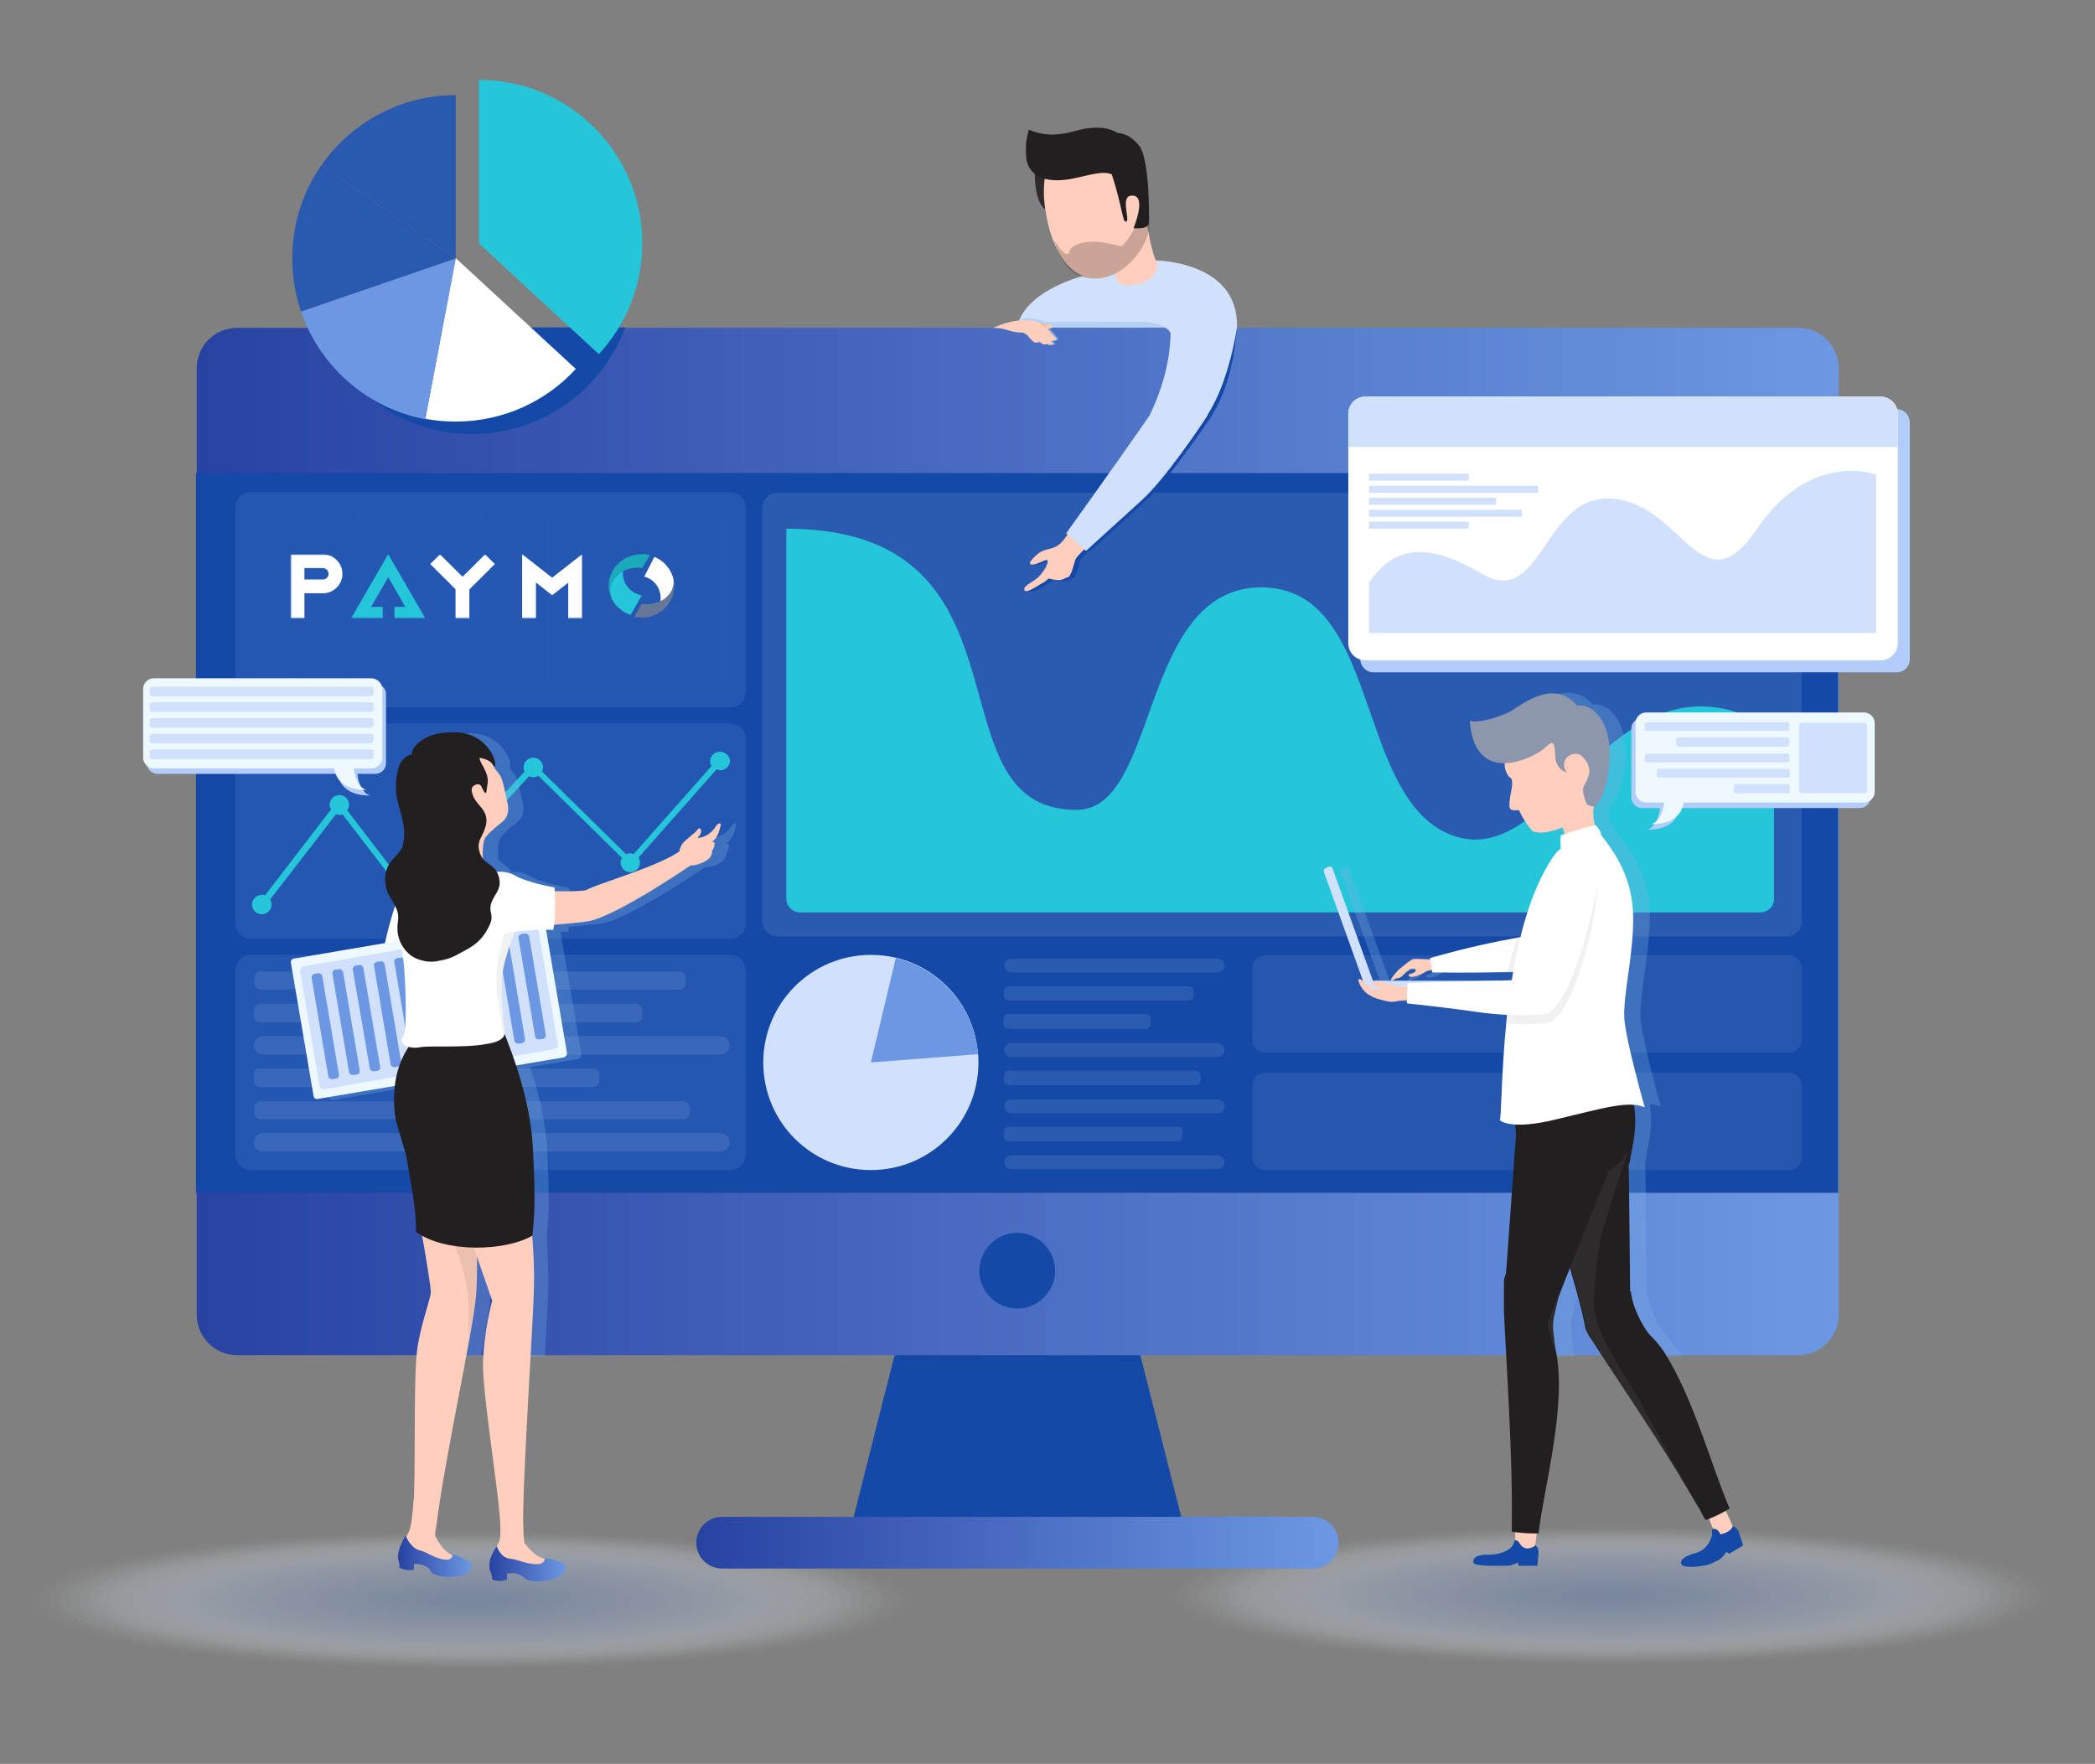 <svg xmlns="http://www.w3.org/2000/svg" width="620" height="522" fill="none" viewBox="0 0 620 522">
    <rect x="0" y="0" width="620" height="522" fill="#808080" stroke="none"/>
    <g opacity=".32">
        <path fill="#FBFCFE" d="M139.246 494.124c72.224 0 130.773-9.239 130.773-20.634 0-11.396-58.549-20.635-130.773-20.635-72.224 0-130.774 9.239-130.774 20.635 0 11.395 58.55 20.634 130.774 20.634z" opacity=".024"/>
        <path fill="#F8FAFE" d="M139.246 493.577c70.563 0 127.767-8.993 127.767-20.087s-57.204-20.088-127.767-20.088c-70.564 0-127.768 8.994-127.768 20.088 0 11.094 57.204 20.087 127.768 20.087z" opacity=".049"/>
        <path fill="#F4F7FD" d="M139.246 493.167c68.903 0 124.76-8.81 124.76-19.678 0-10.867-55.857-19.677-124.76-19.677-68.904 0-124.761 8.81-124.761 19.677 0 10.868 55.857 19.678 124.761 19.678z" opacity=".073"/>
        <path fill="#F1F5FC" d="M139.246 492.62c67.243 0 121.754-8.565 121.754-19.13 0-10.566-54.511-19.131-121.754-19.131-67.244 0-121.755 8.565-121.755 19.131 0 10.565 54.511 19.13 121.755 19.13z" opacity=".098"/>
        <path fill="#EDF2FC" d="M139.246 492.21c65.583 0 118.748-8.381 118.748-18.72 0-10.34-53.165-18.721-118.748-18.721S20.498 463.15 20.498 473.49c0 10.339 53.165 18.72 118.748 18.72z" opacity=".122"/>
        <path fill="#E9F0FB" d="M139.246 491.664c63.922 0 115.741-8.137 115.741-18.174 0-10.038-51.819-18.175-115.741-18.175-63.923 0-115.742 8.137-115.742 18.175 0 10.037 51.82 18.174 115.742 18.174z" opacity=".146"/>
        <path fill="#E6EDFA" d="M139.246 491.254c62.337 0 112.872-7.954 112.872-17.765s-50.535-17.764-112.872-17.764c-62.338 0-112.873 7.953-112.873 17.764s50.535 17.765 112.873 17.765z" opacity=".171"/>
        <path fill="#E2EBFA" d="M139.246 490.707c60.677 0 109.866-7.708 109.866-17.217 0-9.51-49.189-17.218-109.866-17.218-60.678 0-109.866 7.708-109.866 17.218 0 9.509 49.188 17.217 109.866 17.217z" opacity=".195"/>
        <path fill="#DFE8F9" d="M246.105 473.49c0 9.292-47.827 16.807-106.859 16.807-59.033 0-106.86-7.515-106.86-16.807 0-9.293 47.827-16.808 106.86-16.808 59.032 0 106.859 7.515 106.859 16.808z" opacity=".22"/>
        <path fill="#DBE6F8" d="M139.246 489.888c57.356 0 103.853-7.342 103.853-16.398 0-9.057-46.497-16.398-103.853-16.398-57.357 0-103.854 7.341-103.854 16.398 0 9.056 46.497 16.398 103.854 16.398z" opacity=".244"/>
        <path fill="#D8E3F7" d="M139.246 489.341c55.696 0 100.847-7.097 100.847-15.852 0-8.754-45.151-15.851-100.847-15.851-55.697 0-100.847 7.097-100.847 15.851 0 8.755 45.15 15.852 100.847 15.852z" opacity=".268"/>
        <path fill="#D4E1F7" d="M139.246 488.931c54.036 0 97.84-6.914 97.84-15.442s-43.804-15.441-97.84-15.441-97.841 6.913-97.841 15.441 43.805 15.442 97.841 15.442z" opacity=".293"/>
        <path fill="#D0DEF6" d="M139.246 488.384c52.375 0 94.834-6.668 94.834-14.894 0-8.227-42.459-14.895-94.834-14.895-52.376 0-94.835 6.668-94.835 14.895 0 8.226 42.459 14.894 94.835 14.894z" opacity=".317"/>
        <path fill="#CDDCF5" d="M139.246 487.974c50.715 0 91.828-6.485 91.828-14.485 0-7.999-41.113-14.484-91.828-14.484-50.716 0-91.829 6.485-91.829 14.484 0 8 41.113 14.485 91.829 14.485z" opacity=".342"/>
        <path fill="#C9D9F5" d="M139.246 487.428c49.055 0 88.822-6.241 88.822-13.938 0-7.698-39.767-13.939-88.822-13.939s-88.822 6.241-88.822 13.939c0 7.697 39.767 13.938 88.822 13.938z" opacity=".366"/>
        <path fill="#C6D7F4" d="M139.246 487.018c47.394 0 85.815-6.057 85.815-13.528 0-7.472-38.421-13.529-85.815-13.529-47.395 0-85.816 6.057-85.816 13.529 0 7.471 38.42 13.528 85.816 13.528z" opacity=".39"/>
        <path fill="#C2D4F3" d="M222.055 473.49c0 7.242-37.032 12.981-82.809 12.981-45.778 0-82.81-5.876-82.81-12.981 0-7.243 37.032-12.982 82.81-12.982 45.777 0 82.809 5.739 82.809 12.982z" opacity=".415"/>
        <path fill="#BED2F3" d="M139.246 486.061c44.074 0 79.803-5.628 79.803-12.572 0-6.943-35.729-12.571-79.803-12.571s-79.803 5.628-79.803 12.571c0 6.944 35.729 12.572 79.803 12.572z" opacity=".439"/>
        <path fill="#BBCFF2" d="M139.246 485.651c42.413 0 76.797-5.445 76.797-12.162 0-6.716-34.384-12.161-76.797-12.161-42.414 0-76.797 5.445-76.797 12.161 0 6.717 34.383 12.162 76.797 12.162z" opacity=".463"/>
        <path fill="#B7CDF1" d="M139.246 485.105c40.753 0 73.79-5.2 73.79-11.615s-33.037-11.615-73.79-11.615c-40.754 0-73.79 5.2-73.79 11.615s33.036 11.615 73.79 11.615z" opacity=".488"/>
        <path fill="#B4CAF1" d="M139.246 484.695c39.093 0 70.784-5.017 70.784-11.206 0-6.188-31.691-11.205-70.784-11.205s-70.785 5.017-70.785 11.205c0 6.189 31.692 11.206 70.785 11.206z" opacity=".512"/>
        <path fill="#B0C8F0" d="M139.246 484.148c37.433 0 67.778-4.772 67.778-10.659 0-5.886-30.345-10.658-67.778-10.658-37.433 0-67.778 4.772-67.778 10.658 0 5.887 30.345 10.659 67.778 10.659z" opacity=".537"/>
        <path fill="#ADC5EF" d="M139.246 483.738c35.847 0 64.908-4.588 64.908-10.248 0-5.661-29.061-10.249-64.908-10.249-35.848 0-64.909 4.588-64.909 10.249 0 5.66 29.061 10.248 64.909 10.248z" opacity=".561"/>
        <path fill="#A9C3EF" d="M201.148 473.489c0 5.33-27.74 9.703-61.902 9.703-34.163 0-61.903-4.373-61.903-9.703 0-5.329 27.74-9.702 61.903-9.702 34.162 0 61.902 4.236 61.902 9.702z" opacity=".585"/>
        <path fill="#A5C0EE" d="M198.142 473.49c0 5.056-26.374 9.292-58.896 9.292-32.523 0-58.896-4.1-58.896-9.292 0-5.056 26.373-9.292 58.896-9.292 32.522 0 58.896 4.099 58.896 9.292z" opacity=".61"/>
        <path fill="#A2BEED" d="M139.246 482.235c30.867 0 55.889-3.916 55.889-8.746s-25.022-8.745-55.889-8.745c-30.867 0-55.89 3.915-55.89 8.745 0 4.83 25.023 8.746 55.89 8.746z" opacity=".634"/>
        <path fill="#9EBBED" d="M192.129 473.49c0 4.646-23.641 8.335-52.883 8.335-29.243 0-52.884-3.689-52.884-8.335 0-4.646 23.641-8.336 52.884-8.336 29.242 0 52.883 3.69 52.883 8.336z" opacity=".658"/>
        <path fill="#9BB9EC" d="M139.246 481.279c27.546 0 49.877-3.488 49.877-7.789 0-4.302-22.331-7.79-49.877-7.79-27.547 0-49.877 3.488-49.877 7.79 0 4.301 22.33 7.789 49.877 7.789z" opacity=".683"/>
        <path fill="#97B6EB" d="M186.116 473.489c0 4.1-21.044 7.379-46.87 7.379-25.827 0-46.871-3.279-46.871-7.379 0-4.099 21.044-7.379 46.871-7.379 25.826 0 46.87 3.28 46.87 7.379z" opacity=".707"/>
        <path fill="#93B4EB" d="M183.11 473.49c0 3.826-19.677 6.969-43.864 6.969-24.187 0-43.865-3.143-43.865-6.969 0-3.827 19.678-6.969 43.865-6.969s43.864 3.142 43.864 6.969z" opacity=".732"/>
        <path fill="#90B1EA" d="M139.246 479.912c22.565 0 40.858-2.875 40.858-6.423 0-3.547-18.293-6.422-40.858-6.422-22.566 0-40.859 2.875-40.859 6.422 0 3.548 18.293 6.423 40.859 6.423z" opacity=".756"/>
        <path fill="#8CAFE9" d="M177.098 473.49c0 3.279-16.945 6.012-37.852 6.012-20.908 0-37.852-2.733-37.852-6.012 0-3.28 16.944-6.013 37.852-6.013 20.907 0 37.852 2.733 37.852 6.013z" opacity=".78"/>
        <path fill="#89ACE8" d="M139.246 478.956c19.244 0 34.845-2.448 34.845-5.466 0-3.019-15.601-5.466-34.845-5.466-19.245 0-34.846 2.447-34.846 5.466 0 3.018 15.601 5.466 34.846 5.466z" opacity=".805"/>
        <path fill="#85AAE8" d="M171.085 473.489c0 2.733-14.211 5.056-31.839 5.056s-31.84-2.186-31.84-5.056c0-2.869 14.212-5.056 31.84-5.056s31.839 2.187 31.839 5.056z" opacity=".829"/>
        <path fill="#82A7E7" d="M168.079 473.49c0 2.459-12.982 4.509-28.833 4.509-15.988 0-28.833-2.05-28.833-4.509 0-2.46 12.982-4.51 28.833-4.51 15.988-.137 28.833 1.913 28.833 4.51z" opacity=".854"/>
        <path fill="#7EA5E6" d="M139.246 477.589c14.263 0 25.826-1.835 25.826-4.099 0-2.264-11.563-4.1-25.826-4.1-14.264 0-25.827 1.836-25.827 4.1 0 2.264 11.563 4.099 25.827 4.099z" opacity=".878"/>
        <path fill="#7AA2E6" d="M162.066 473.49c0 2.049-10.249 3.552-22.82 3.552-12.572 0-22.821-1.639-22.821-3.552 0-2.05 10.249-3.553 22.821-3.553 12.571-.137 22.82 1.503 22.82 3.553z" opacity=".902"/>
        <path fill="#77A0E5" d="M159.06 473.49c0 1.776-8.882 3.143-19.814 3.143s-19.815-1.367-19.815-3.143c0-1.777 8.883-3.143 19.815-3.143 10.932 0 19.814 1.366 19.814 3.143z" opacity=".927"/>
        <path fill="#739DE4" d="M156.054 473.489c0 1.504-7.516 2.597-16.945 2.597-9.292 0-16.944-1.23-16.944-2.597 0-1.503 7.515-2.596 16.944-2.596 9.429-.136 16.945 1.093 16.945 2.596z" opacity=".951"/>
        <path fill="#709BE4" d="M153.184 473.49c0 1.229-6.149 2.186-13.938 2.186-7.653 0-13.939-.957-13.939-2.186 0-1.23 6.15-2.187 13.939-2.187 7.652 0 13.938.957 13.938 2.187z" opacity=".976"/>
        <path fill="#6C98E3" d="M139.246 475.266c6.037 0 10.932-.795 10.932-1.776 0-.982-4.895-1.777-10.932-1.777-6.038 0-10.932.795-10.932 1.777 0 .981 4.894 1.776 10.932 1.776z" opacity=".32"/>
    </g>
    <g opacity=".32">
        <path fill="#FBFCFE" d="M476.223 492.757c72.224 0 130.773-9.238 130.773-20.634s-58.549-20.634-130.773-20.634c-72.224 0-130.774 9.238-130.774 20.634s58.55 20.634 130.774 20.634z" opacity=".024"/>
        <path fill="#F8FAFE" d="M476.223 492.211c70.564 0 127.767-8.994 127.767-20.088 0-11.094-57.203-20.087-127.767-20.087s-127.767 8.993-127.767 20.087 57.203 20.088 127.767 20.088z" opacity=".049"/>
        <path fill="#F4F7FD" d="M476.223 491.8c68.903 0 124.761-8.809 124.761-19.677s-55.858-19.677-124.761-19.677c-68.904 0-124.761 8.809-124.761 19.677S407.319 491.8 476.223 491.8z" opacity=".073"/>
        <path fill="#F1F5FC" d="M476.223 491.254c67.243 0 121.754-8.565 121.754-19.131s-54.511-19.131-121.754-19.131-121.755 8.565-121.755 19.131 54.512 19.131 121.755 19.131z" opacity=".098"/>
        <path fill="#EDF2FC" d="M476.223 490.844c65.583 0 118.748-8.382 118.748-18.721s-53.165-18.721-118.748-18.721-118.748 8.382-118.748 18.721 53.165 18.721 118.748 18.721z" opacity=".122"/>
        <path fill="#E9F0FB" d="M476.223 490.297c63.922 0 115.741-8.137 115.741-18.174 0-10.037-51.819-18.174-115.741-18.174-63.923 0-115.742 8.137-115.742 18.174 0 10.037 51.819 18.174 115.742 18.174z" opacity=".146"/>
        <path fill="#E6EDFA" d="M476.223 489.887c62.338 0 112.872-7.953 112.872-17.764s-50.534-17.764-112.872-17.764-112.872 7.953-112.872 17.764 50.534 17.764 112.872 17.764z" opacity=".171"/>
        <path fill="#E2EBFA" d="M476.223 489.341c60.677 0 109.866-7.709 109.866-17.218s-49.189-17.218-109.866-17.218c-60.678 0-109.866 7.709-109.866 17.218s49.188 17.218 109.866 17.218z" opacity=".195"/>
        <path fill="#DFE8F9" d="M583.082 472.123c0 9.292-47.827 16.808-106.859 16.808-59.033 0-106.86-7.516-106.86-16.808s47.827-16.808 106.86-16.808c59.032 0 106.859 7.516 106.859 16.808z" opacity=".22"/>
        <path fill="#DBE6F8" d="M476.223 488.521c57.357 0 103.853-7.342 103.853-16.398 0-9.056-46.496-16.398-103.853-16.398-57.357 0-103.854 7.342-103.854 16.398 0 9.056 46.497 16.398 103.854 16.398z" opacity=".244"/>
        <path fill="#D8E3F7" d="M476.223 487.974c55.696 0 100.847-7.097 100.847-15.851 0-8.754-45.151-15.851-100.847-15.851-55.696 0-100.847 7.097-100.847 15.851 0 8.754 45.151 15.851 100.847 15.851z" opacity=".268"/>
        <path fill="#D4E1F7" d="M476.223 487.564c54.036 0 97.841-6.913 97.841-15.441s-43.805-15.441-97.841-15.441c-54.036 0-97.841 6.913-97.841 15.441s43.805 15.441 97.841 15.441z" opacity=".293"/>
        <path fill="#D0DEF6" d="M476.223 487.018c52.376 0 94.834-6.669 94.834-14.895 0-8.226-42.458-14.895-94.834-14.895-52.376 0-94.835 6.669-94.835 14.895 0 8.226 42.459 14.895 94.835 14.895z" opacity=".317"/>
        <path fill="#CDDCF5" d="M476.223 486.608c50.715 0 91.828-6.485 91.828-14.485 0-8-41.113-14.485-91.828-14.485-50.716 0-91.828 6.485-91.828 14.485 0 8 41.112 14.485 91.828 14.485z" opacity=".342"/>
        <path fill="#C9D9F5" d="M476.223 486.061c49.055 0 88.822-6.24 88.822-13.938s-39.767-13.938-88.822-13.938-88.822 6.24-88.822 13.938 39.767 13.938 88.822 13.938z" opacity=".366"/>
        <path fill="#C6D7F4" d="M476.223 485.651c47.394 0 85.815-6.057 85.815-13.528s-38.421-13.528-85.815-13.528c-47.395 0-85.816 6.057-85.816 13.528s38.421 13.528 85.816 13.528z" opacity=".39"/>
        <path fill="#C2D4F3" d="M559.032 472.123c0 7.242-37.032 12.982-82.809 12.982-45.778 0-82.81-5.876-82.81-12.982 0-7.242 37.032-12.982 82.81-12.982 45.777 0 82.809 5.74 82.809 12.982z" opacity=".415"/>
        <path fill="#BED2F3" d="M476.223 484.695c44.074 0 79.803-5.629 79.803-12.572s-35.729-12.572-79.803-12.572-79.803 5.629-79.803 12.572 35.729 12.572 79.803 12.572z" opacity=".439"/>
        <path fill="#BBCFF2" d="M476.223 484.285c42.414 0 76.797-5.445 76.797-12.162 0-6.717-34.383-12.162-76.797-12.162-42.414 0-76.797 5.445-76.797 12.162 0 6.717 34.383 12.162 76.797 12.162z" opacity=".463"/>
        <path fill="#B7CDF1" d="M476.223 483.738c40.753 0 73.79-5.2 73.79-11.615s-33.037-11.615-73.79-11.615c-40.754 0-73.791 5.2-73.791 11.615s33.037 11.615 73.791 11.615z" opacity=".488"/>
        <path fill="#B4CAF1" d="M476.223 483.328c39.093 0 70.784-5.017 70.784-11.205s-31.691-11.205-70.784-11.205-70.785 5.017-70.785 11.205 31.692 11.205 70.785 11.205z" opacity=".512"/>
        <path fill="#B0C8F0" d="M476.223 482.782c37.433 0 67.778-4.772 67.778-10.659 0-5.887-30.345-10.659-67.778-10.659-37.433 0-67.778 4.772-67.778 10.659 0 5.887 30.345 10.659 67.778 10.659z" opacity=".537"/>
        <path fill="#ADC5EF" d="M476.223 482.372c35.848 0 64.908-4.589 64.908-10.249s-29.06-10.249-64.908-10.249-64.909 4.589-64.909 10.249 29.061 10.249 64.909 10.249z" opacity=".561"/>
        <path fill="#A9C3EF" d="M538.125 472.123c0 5.329-27.74 9.702-61.902 9.702-34.162 0-61.902-4.373-61.902-9.702s27.74-9.702 61.902-9.702c34.162-.137 61.902 4.236 61.902 9.702z" opacity=".585"/>
        <path fill="#A5C0EE" d="M535.119 472.123c0 5.056-26.374 9.292-58.896 9.292-32.523 0-58.896-4.099-58.896-9.292 0-5.056 26.373-9.292 58.896-9.292 32.522 0 58.896 4.1 58.896 9.292z" opacity=".61"/>
        <path fill="#A2BEED" d="M476.223 480.868c30.867 0 55.889-3.915 55.889-8.745 0-4.83-25.022-8.746-55.889-8.746-30.867 0-55.89 3.916-55.89 8.746s25.023 8.745 55.89 8.745z" opacity=".634"/>
        <path fill="#9EBBED" d="M529.106 472.123c0 4.646-23.64 8.336-52.883 8.336-29.243 0-52.883-3.69-52.883-8.336 0-4.646 23.64-8.335 52.883-8.335 29.243 0 52.883 3.689 52.883 8.335z" opacity=".658"/>
        <path fill="#9BB9EC" d="M476.223 479.912c27.546 0 49.877-3.487 49.877-7.789s-22.331-7.789-49.877-7.789c-27.547 0-49.877 3.487-49.877 7.789s22.33 7.789 49.877 7.789z" opacity=".683"/>
        <path fill="#97B6EB" d="M523.093 472.123c0 4.099-21.044 7.379-46.87 7.379-25.827 0-46.871-3.28-46.871-7.379 0-4.1 21.044-7.379 46.871-7.379 25.826 0 46.87 3.279 46.87 7.379z" opacity=".707"/>
        <path fill="#93B4EB" d="M520.087 472.123c0 3.826-19.677 6.969-43.864 6.969-24.187 0-43.865-3.143-43.865-6.969 0-3.826 19.678-6.969 43.865-6.969s43.864 3.143 43.864 6.969z" opacity=".732"/>
        <path fill="#90B1EA" d="M476.223 478.546c22.565 0 40.858-2.876 40.858-6.423s-18.293-6.423-40.858-6.423c-22.565 0-40.858 2.876-40.858 6.423s18.293 6.423 40.858 6.423z" opacity=".756"/>
        <path fill="#8CAFE9" d="M514.075 472.123c0 3.28-16.945 6.013-37.852 6.013-20.908 0-37.852-2.733-37.852-6.013 0-3.279 16.944-6.012 37.852-6.012 20.907 0 37.852 2.733 37.852 6.012z" opacity=".78"/>
        <path fill="#89ACE8" d="M476.223 477.589c19.244 0 34.845-2.447 34.845-5.466s-15.601-5.466-34.845-5.466c-19.245 0-34.846 2.447-34.846 5.466s15.601 5.466 34.846 5.466z" opacity=".805"/>
        <path fill="#85AAE8" d="M508.062 472.123c0 2.733-14.211 5.056-31.839 5.056s-31.839-2.186-31.839-5.056c0-2.869 14.211-5.056 31.839-5.056s31.839 2.187 31.839 5.056z" opacity=".829"/>
        <path fill="#82A7E7" d="M505.056 472.123c0 2.46-12.982 4.51-28.833 4.51-15.988 0-28.833-2.05-28.833-4.51s12.981-4.509 28.833-4.509c15.988-.137 28.833 1.913 28.833 4.509z" opacity=".854"/>
        <path fill="#7EA5E6" d="M476.223 476.223c14.263 0 25.826-1.836 25.826-4.1 0-2.264-11.563-4.099-25.826-4.099-14.264 0-25.827 1.835-25.827 4.099 0 2.264 11.563 4.1 25.827 4.1z" opacity=".878"/>
        <path fill="#7AA2E6" d="M499.043 472.123c0 2.05-10.248 3.553-22.82 3.553-12.572 0-22.821-1.64-22.821-3.553 0-2.05 10.249-3.553 22.821-3.553 12.572-.137 22.82 1.503 22.82 3.553z" opacity=".902"/>
        <path fill="#77A0E5" d="M496.037 472.123c0 1.776-8.882 3.143-19.814 3.143s-19.814-1.367-19.814-3.143c0-1.777 8.882-3.143 19.814-3.143s19.814 1.366 19.814 3.143z" opacity=".927"/>
        <path fill="#739DE4" d="M493.167 472.123c0 1.503-7.515 2.596-16.944 2.596-9.292 0-16.945-1.229-16.945-2.596 0-1.503 7.516-2.596 16.945-2.596 9.292-.137 16.944 1.093 16.944 2.596z" opacity=".951"/>
        <path fill="#709BE4" d="M490.161 472.123c0 1.23-6.149 2.187-13.938 2.187-7.652 0-13.938-.957-13.938-2.187s6.149-2.186 13.938-2.186c7.652 0 13.938.956 13.938 2.186z" opacity=".976"/>
        <path fill="#6C98E3" d="M476.223 473.899c6.037 0 10.932-.795 10.932-1.776s-4.895-1.776-10.932-1.776c-6.038 0-10.932.795-10.932 1.776s4.894 1.776 10.932 1.776z" opacity=".32"/>
    </g>
    <path fill="#1449A8" d="M350.505 452.582h-98.797l10.659-42.224 2.459-9.566 4.783-18.584h62.995l4.783 18.584 2.46 9.566 10.658 42.224z"/>
    <path fill="url(#a)" d="M388.494 464.198H213.719a7.64 7.64 0 0 1-7.652-7.653 7.64 7.64 0 0 1 7.652-7.652h174.775a7.64 7.64 0 0 1 7.652 7.652 7.64 7.64 0 0 1-7.652 7.653z"/>
    <path fill="url(#b)" d="M544.137 109.046V389.04c0 6.696-5.466 12.026-12.025 12.026H70.238c-6.696 0-12.025-5.466-12.025-12.026V109.046c0-6.696 5.329-12.025 12.025-12.025h461.874c6.559-.137 12.025 5.329 12.025 12.025z"/>
    <path fill="#1449A8" d="M544 140H58v213h486V140zM301.038 387.264c-6.149 0-11.205-5.056-11.205-11.205s5.056-11.205 11.205-11.205c6.15 0 11.206 5.056 11.206 11.205s-5.056 11.205-11.206 11.205z"/>
    <path fill="#fff" d="M528.696 277.125H230.117c-2.459 0-4.509-2.05-4.509-4.51V150.314c0-2.459 2.05-4.509 4.509-4.509h298.579c2.46 0 4.509 2.05 4.509 4.509v122.438c0 2.46-2.049 4.373-4.509 4.373z" opacity=".1"/>
    <path fill="#26C6DA" d="M525.006 216.179v49.877c0 2.187-1.776 3.963-4.099 3.963H236.813c-2.186 0-4.099-1.776-4.099-3.963V156.464c26.236 0 39.355 9.838 47.007 22.683.547.82.957 1.64 1.366 2.46 12.982 24.46 9.019 58.076 37.579 58.076 1.093 0 2.05-.137 3.006-.41.547-.137 1.23-.273 1.777-.547 19.131-8.062 16.124-65.318 50.287-64.908 7.242.137 12.708 2.87 17.081 7.379.41.41.82.957 1.23 1.367 15.304 17.901 15.441 57.802 38.945 65.045 8.472 2.596 15.851-.957 23.23-6.833.41-.41.957-.82 1.367-1.23 15.578-12.981 31.156-35.118 55.206-29.653.683.137 1.366.274 2.05.547 3.826 1.23 7.789 3.143 12.161 5.739z"/>
    <g fill="#fff" opacity=".4">
        <path d="M529.379 311.56h-154.96c-2.05 0-3.826-1.639-3.826-3.826v-21.181c0-2.049 1.64-3.826 3.826-3.826h154.96c2.05 0 3.826 1.64 3.826 3.826v21.181c0 2.05-1.639 3.826-3.826 3.826zM529.379 346.269h-154.96c-2.05 0-3.826-1.639-3.826-3.826v-21.181c0-2.049 1.64-3.826 3.826-3.826h154.96c2.05 0 3.826 1.64 3.826 3.826v21.181c0 2.187-1.639 3.826-3.826 3.826z" opacity=".2"/>
    </g>
    <path fill="#ADD5FC" d="M216.179 209.347H74.201c-2.46 0-4.51-2.05-4.51-4.51v-54.659c0-2.46 2.05-4.51 4.51-4.51h141.978c2.46 0 4.51 2.05 4.51 4.51v54.659c0 2.597-2.05 4.51-4.51 4.51z" opacity=".1"/>
    <g fill="#fff" opacity=".1">
        <path d="M199.781 204.017h-8.199c-.683 0-1.093-.546-1.093-1.093v-39.901c0-.684.547-1.094 1.093-1.094h8.199c.683 0 1.093.547 1.093 1.094v39.901c0 .547-.546 1.093-1.093 1.093zM213.993 204.017h-7.926c-.683 0-1.23-.546-1.23-1.229v-49.604c0-.683.547-1.23 1.23-1.23h7.926c.683 0 1.229.547 1.229 1.23v49.604c0 .683-.546 1.229-1.229 1.229zM84.86 204.017h-7.927c-.683 0-1.23-.546-1.23-1.229v-49.604c0-.683.547-1.23 1.23-1.23h7.926c.683 0 1.23.547 1.23 1.23v49.604c0 .683-.547 1.229-1.23 1.229zM99.344 204.017h-8.2c-.546 0-1.092-.546-1.092-1.093v-37.578c0-.547.546-1.094 1.093-1.094h8.199c.547 0 1.093.547 1.093 1.094v37.578c0 .547-.41 1.093-1.093 1.093zM113.555 204.017h-7.925c-.683 0-1.23-.546-1.23-1.229v-49.604c0-.683.547-1.23 1.23-1.23h7.925c.684 0 1.23.547 1.23 1.23v49.604c0 .683-.546 1.229-1.23 1.229zM128.177 204.018h-8.609a.934.934 0 0 1-.957-.957v-26.92c0-.546.41-.956.957-.956h8.609c.546 0 .956.41.956.956v26.92c0 .547-.41.957-.956.957zM142.252 204.017h-7.926c-.683 0-1.23-.546-1.23-1.229v-49.604c0-.683.547-1.23 1.23-1.23h7.926c.683 0 1.23.547 1.23 1.23v49.604c0 .683-.547 1.229-1.23 1.229zM156.737 204.017h-8.199c-.683 0-1.093-.546-1.093-1.093v-39.901c0-.684.546-1.094 1.093-1.094h8.199c.683 0 1.093.547 1.093 1.094v39.901c0 .547-.547 1.093-1.093 1.093zM170.948 204.017h-7.925c-.684 0-1.23-.546-1.23-1.229v-49.604c0-.683.546-1.23 1.23-1.23h7.925c.683 0 1.23.547 1.23 1.23v49.604c0 .683-.547 1.229-1.23 1.229zM185.433 204.017h-8.199c-.547 0-1.093-.546-1.093-1.093v-37.578c0-.547.546-1.094 1.093-1.094h8.199c.547 0 1.093.547 1.093 1.094v37.578c0 .547-.546 1.093-1.093 1.093z" opacity=".1"/>
    </g>
    <path fill="#ADD5FC" d="M216.179 277.808H74.201c-2.46 0-4.51-2.05-4.51-4.509v-54.66c0-2.46 2.05-4.51 4.51-4.51h141.978c2.46 0 4.51 2.05 4.51 4.51v54.66c0 2.596-2.05 4.509-4.51 4.509zM216.179 346.269H74.201c-2.46 0-4.51-2.05-4.51-4.509V287.1c0-2.46 2.05-4.509 4.51-4.509h141.978c2.46 0 4.51 2.049 4.51 4.509v54.66c0 2.459-2.05 4.509-4.51 4.509z" opacity=".1"/>
    <path fill="#26C6DA" d="M213.036 222.465c-1.503 0-2.869 1.23-2.869 2.869 0 .547.136.957.41 1.367l-23.094 26.1a2.567 2.567 0 0 0-1.093-.273c-.41 0-.82.136-1.093.273l-24.871-24.46c.137-.41.274-.683.274-1.23 0-1.503-1.23-2.87-2.87-2.87-1.503 0-2.87 1.23-2.87 2.87 0 .41.137.82.274 1.23l-31.976 34.435c-.41-.273-.957-.546-1.64-.546-.547 0-.957.136-1.367.41l-17.491-22.821c.274-.41.547-1.093.547-1.639 0-1.504-1.23-2.87-2.87-2.87-1.503 0-2.87 1.23-2.87 2.87 0 .546.137.956.41 1.366l-19.54 25.417c-.273-.137-.683-.137-.957-.137-1.503 0-2.87 1.23-2.87 2.87 0 1.503 1.23 2.869 2.87 2.869 1.503 0 2.87-1.229 2.87-2.869 0-.547-.137-1.093-.41-1.503l19.54-25.281c.41.137.684.274 1.094.274.273 0 .547 0 .82-.137l17.764 23.094c-.136.41-.273.683-.273 1.093 0 1.503 1.23 2.87 2.87 2.87 1.503 0 2.869-1.23 2.869-2.87 0-.273 0-.547-.136-.82l32.112-34.709c.41.274.82.274 1.367.274a2.31 2.31 0 0 0 1.366-.41l24.734 24.323c-.274.41-.41.82-.41 1.367 0 1.503 1.23 2.869 2.869 2.869 1.503 0 2.87-1.23 2.87-2.869 0-.547-.137-.957-.41-1.503l23.094-26.1c.41.136.683.273 1.093.273 1.503 0 2.87-1.23 2.87-2.87-.137-1.23-1.367-2.596-3.007-2.596z"/>
    <path fill="#fff" d="M201.011 292.839H77.207c-1.093 0-1.913-.82-1.913-1.913v-1.503c0-1.093.82-1.913 1.913-1.913H201.01c1.093 0 1.913.82 1.913 1.913v1.503c0 1.093-.82 1.913-1.913 1.913zM188.166 302.541H77.07c-.956 0-1.913-.819-1.913-1.913v-1.639c0-.957.82-1.914 1.913-1.914h111.096c.957 0 1.913.82 1.913 1.914v1.639c0 .957-.82 1.913-1.913 1.913zM213.173 312.107H77.89a2.741 2.741 0 0 1-2.733-2.733 2.741 2.741 0 0 1 2.733-2.733h135.283a2.741 2.741 0 0 1 2.733 2.733 2.741 2.741 0 0 1-2.733 2.733zM175.594 321.672h-98.66c-.957 0-1.777-.82-1.777-1.776v-1.913c0-.957.82-1.777 1.777-1.777h98.66c.957 0 1.777.82 1.777 1.777v1.913c0 .956-.683 1.776-1.777 1.776zM202.241 331.238H77.207c-1.093 0-1.913-.82-1.913-1.913v-1.503c0-1.094.82-1.914 1.913-1.914H202.24c1.093 0 1.913.82 1.913 1.914v1.503c.137 1.093-.82 1.913-1.913 1.913zM213.173 340.803H77.89a2.741 2.741 0 0 1-2.733-2.733 2.741 2.741 0 0 1 2.733-2.733h135.283a2.741 2.741 0 0 1 2.733 2.733 2.741 2.741 0 0 1-2.733 2.733z" opacity=".1"/>
    <path fill="#D1E1FC" d="M289.56 314.43c0 17.628-14.212 31.839-31.839 31.839-17.628 0-31.84-14.211-31.84-31.839 0-17.491 14.212-31.839 31.84-31.839 2.459 0 4.919.273 7.379.82 13.255 3.143 23.23 14.485 24.323 28.423.137.956.137 1.776.137 2.596z"/>
    <path fill="#6C98E3" d="M289.423 311.97l-31.702 2.46 7.379-30.883c13.255 3.143 23.23 14.485 24.323 28.423z"/>
    <path fill="#fff" d="M360.344 287.784h-61.082c-1.093 0-2.05-.957-2.05-2.05s.957-2.05 2.05-2.05h61.082c1.093 0 2.05.957 2.05 2.05s-.957 2.05-2.05 2.05zM351.735 296.119h-53.156c-.82 0-1.503-.683-1.503-1.503v-1.23c0-.82.683-1.503 1.503-1.503h53.156c.82 0 1.504.683 1.504 1.503v1.23c0 .82-.684 1.503-1.504 1.503zM339.164 304.455h-40.859c-.683 0-1.366-.547-1.366-1.367v-1.639c0-.684.547-1.367 1.366-1.367h40.859c.683 0 1.366.547 1.366 1.367v1.639c0 .82-.683 1.367-1.366 1.367zM360.344 312.79h-61.082c-1.093 0-2.05-.956-2.05-2.05 0-1.093.957-2.049 2.05-2.049h61.082c1.093 0 2.05.956 2.05 2.049 0 1.094-.957 2.05-2.05 2.05zM353.785 321.126h-55.206c-.82 0-1.503-.683-1.503-1.503v-1.23c0-.82.683-1.503 1.503-1.503h55.206c.82 0 1.503.683 1.503 1.503v1.23c0 .82-.683 1.503-1.503 1.503zM360.344 329.462h-61.082c-1.093 0-2.05-.957-2.05-2.05s.957-2.05 2.05-2.05h61.082c1.093 0 2.05.957 2.05 2.05s-.957 2.05-2.05 2.05zM348.456 337.797h-49.877c-.82 0-1.503-.683-1.503-1.503v-1.367c0-.819.683-1.503 1.503-1.503h49.877c.82 0 1.503.684 1.503 1.503v1.367c-.137.82-.683 1.503-1.503 1.503zM360.344 345.996h-61.082c-1.093 0-2.05-.957-2.05-2.05s.957-2.05 2.05-2.05h61.082c1.093 0 2.05.957 2.05 2.05 0 1.23-.957 2.05-2.05 2.05z" opacity=".1"/>
    <path fill="#7CADE3" d="M217.819 244.192c.137-.683-.683-.82-1.503.41-1.093 1.913-2.87 2.87-5.193 3.416-.136-.41.41-.546.683-1.229.41-.82.137-1.504-.273-1.64-.273-.137-.956.956-1.23 1.093-.82.82-1.776 1.503-2.596 2.186-.957.82-1.503 1.367-1.913 2.597 0 .136-.137.273-.137.683-5.876 4.373-25.007 9.975-27.603 11.615-.683.41-4.646.41-9.565.41v-.956s-7.926-1.367-11.752-3.553c-2.187-1.367-4.51-1.23-5.329-1.094-.137-.273-.41-.546-.547-.819l-.137-.137c-.956-1.093-2.459-1.776-3.279-2.87-.137-1.503-.137-4.646.546-6.149.547-1.093 2.733-3.006 5.33-5.056 1.093-.956 2.049-2.733 1.366-5.603-.956-4.372-1.366-6.285-1.913-7.515-.41-.957-1.23-1.503-1.64-2.323-.136-.137-.136-.274-.273-.41 1.093-1.23-2.186-10.522-12.299-10.249-2.596.137-5.192.273-7.515 1.367-2.323 1.093-4.783 3.143-4.646 5.192-3.553.683-4.1 4.373-4.373 5.74-.41 1.913-.41 3.962-.273 5.875.41 2.87 1.503 5.74 2.049 8.609.41 2.323.547 4.92-.273 7.243-.957 2.186-3.006 3.279-4.099 5.466-1.367 2.733-1.23 6.012.136 8.609.683 1.229 1.367 2.186 1.913 3.279-.956 3.006-2.186 6.969-3.006 10.932l-26.647 4.51c-.82.136-1.366.819-1.23 1.639l6.56 38.809c.136.82.82 1.366 1.64 1.23l22.547-3.827c-.41 2.87-.41 6.013 0 9.156.41 2.596 3.006 9.839 3.416 12.435.956 6.013 2.87 14.758 2.733 21.591.546.409 1.23.819 1.913 1.229 1.366 8.199 2.596 15.715 2.46 16.808-.41 2.597-3.143 9.702-4.1 17.355 0 .273-.136.683-.136.956h14.758c.956-5.466 1.913-10.112 2.323-13.801.136-.957.273-1.777.273-2.46v-.273c0-.41.137-.82.137-1.094 0-.683.136-1.229.136-1.913v-.546c0-.547 0-1.093.137-1.777v-.546-2.323-.684-1.776V372.506c2.46 7.106 4.373 12.708 4.373 12.708s-2.187 7.379-2.597 16.261h14.075c.41-8.198.82-14.894.957-18.174.136-5.466 0-11.068-.41-17.081.82-8.199.683-14.758.137-26.237-.547-9.018-2.87-17.764-5.057-24.187l13.939-2.323c.82-.136 1.366-.819 1.23-1.639l-6.15-36.076c1.503 0 2.187.137 2.187.137.136-.41.273-1.093.273-1.64 5.056-.41 9.156-.82 10.249-1.093 8.062-1.64 28.286-15.305 30.063-16.535 1.229.274 4.919-.956 5.875-2.596.274-.547.547-1.093.41-1.64.547-.683 1.64-3.143-.136-2.596 2.186-1.777 2.596-3.553 3.006-5.603z" opacity=".3"/>
    <path fill="#FFCEBD" d="M139.519 324.268L120.661 309.1s-4.372 10.659-.956 21.864c1.776 5.466-.137 9.429.82 12.025.82 2.46 7.242 37.169 6.969 39.765-.41 2.597-3.143 9.702-4.1 17.218-1.093 9.019-.273 38.398-1.093 46.188-.82 7.789 6.286 9.018 6.696 6.285 2.87-22.547 10.932-57.939 11.888-69.144.82-11.205-.136-31.839-1.366-59.033z"/>
    <path fill="#A58877" d="M140.065 346.406l-7.652 18.721c3.553 5.602 5.603 12.435 6.149 19.267.274 3.553 0 7.106.137 10.659 0 .273 0 .546.137.82.956-5.33 1.639-9.702 1.913-12.572.683-7.926.41-20.634-.274-36.895h-.41z" opacity=".2"/>
    <path fill="#FFCEBD" d="M129.953 445.34s-1.503 8.199-1.093 9.292c.547 1.093 2.187 3.962 3.963 5.056 1.777 1.093 5.876 2.323 6.149 2.869.274.547.41 1.23-.136 1.64-1.503 1.23-3.963 1.777-5.603 1.64-5.466-.82-6.013-3.143-9.155-3.416-.547 0-1.504.82-3.007 0-1.503-.684-2.323-2.05-2.186-3.417.137-2.323 1.366-4.099 2.186-5.875.82-1.64 1.367-9.293 1.367-9.293"/>
    <path fill="url(#c)" d="M139.246 464.471c.41-.684.41-1.64.136-1.914-.546-.273-2.323-1.503-3.416-1.913-1.093-.41-2.733-.82-2.186-.546.546.273-.41 1.503-1.503 1.503-3.417-.137-5.876-2.323-7.926-2.733-2.733-.683-4.1-3.826-4.236-4.373-.547.41-1.64 3.006-1.913 3.826-.274.82-.547 2.187-.41 2.87.136.547.546 1.64.41 2.733 0 0 .546.41 2.049.683.957.137 2.187 0 2.187 0l.136-1.776s.82 0 1.777.136c.956.137 2.596 1.094 2.596 1.23.41.41.683 1.23 1.23 1.503 1.367.684 2.733.957 4.509.957 3.827.137 5.876-.957 6.56-2.186z"/>
    <path fill="#FFCEBD" d="M166.712 462.831c-.41-.41-4.646-1.093-6.696-1.913-1.913-.82-4.236-3.28-4.782-4.373-.41-1.093-.41-6.696-.41-9.019.273-15.988 2.869-55.343 3.143-64.635.546-16.261-1.64-33.206-8.199-59.306l-23.504-17.764s-6.422 12.298-4.099 23.914c1.366 6.695 6.969 7.789 7.925 10.385.957 2.596 15.578 44.821 15.578 44.821s-2.596 9.155-2.733 19.131c0 8.609 4.1 34.299 4.92 44.138.136 1.913.546 6.559-.137 7.925-.683 1.777-2.46 3.963-2.323 6.149 0 1.367 1.093 2.597 2.733 3.007 1.64.546 2.596-.41 3.143-.547 3.279-.137 4.236 2.05 9.975 2.05 1.777 0 4.236-.957 5.603-2.46.41-.41.273-1.093-.137-1.503z"/>
    <path fill="url(#d)" d="M167.259 464.744c.273-.683.273-1.776-.137-1.913-.546-.273-2.596-1.093-3.826-1.367-1.093-.273-2.87-.41-2.323-.273.683.273-.273 1.503-1.23 1.64-3.553.41-6.422-1.367-8.472-1.503-3.006-.137-4.1-3.28-4.236-3.69-.547.41-1.913 3.28-2.05 4.1-.137.82-.273 2.186 0 3.006.273.547.683 1.503.683 2.733 0 0 .683.273 2.187.41.956 0 2.186-.41 2.186-.41v-1.776s.82-.137 1.776-.137c.957 0 2.323.546 2.87.956.547.41.957.957 1.64 1.094 1.64.41 2.869.546 4.646.273 3.689-.41 5.739-1.777 6.286-3.143z"/>
    <path fill="#FFCEBD" d="M204.291 256.081c1.229.273 5.056-.957 6.012-2.597.274-.546.547-1.093.41-1.639.547-.684 1.503-3.143-.136-2.597 1.776-1.23 2.186-3.006 2.733-5.056.136-.683-.684-.82-1.504.41-1.093 1.913-2.869 3.006-5.192 3.416-.137-.41.41-.546.683-1.229.41-.82.137-1.504-.273-1.64-.274-.137-.957.82-1.23 1.093-.82.683-1.777 1.503-2.597 2.186-.956.82-1.503 1.367-1.913 2.597-.136.136-.546 2.186.274 1.913"/>
    <path fill="#FFCEBD" d="M147.581 274.665c8.746-.137 24.461-1.64 26.647-2.05 8.472-1.64 30.199-16.534 30.199-16.534s.41-3.417-2.869-4.51c-5.466 4.51-25.28 10.112-27.877 11.752-1.639 1.093-29.379-.137-29.379-.137"/>
    <path fill="#fff" d="M118.338 263.87s-3.689 10.112-4.919 18.037l9.019 1.367v-12.845"/>
    <path fill="#EEF9FF" d="M166.849 312.927l-72.834 12.298c-.547.137-1.23-.273-1.23-.957l-6.696-39.354c-.136-.547.273-1.23.957-1.23l72.834-12.435c.546-.137 1.23.273 1.23.956l6.695 39.492c0 .546-.41 1.093-.956 1.23z"/>
    <path fill="#D1E1FC" d="M164.116 310.467l-68.051 11.888c-.684.137-1.367-.41-1.504-.956l-5.739-33.889c-.136-.683.41-1.367.957-1.503l68.051-11.889c.683-.136 1.367.41 1.503.957l5.74 33.889c.136.82-.274 1.366-.957 1.503z"/>
    <path fill="#6C98E3" d="M99.48 319.213l-1.092.136c-.547.137-1.094-.273-1.23-.82l-4.92-29.106c-.136-.547.274-1.093.82-1.23l1.093-.136c.547-.137 1.094.273 1.23.819l4.92 29.107c.136.546-.137 1.093-.82 1.23zM105.63 317.983l-1.093.136c-.547.137-1.093-.273-1.23-.82l-4.92-29.106c-.136-.547.274-1.093.82-1.23l1.094-.136c.546-.137 1.093.273 1.23.819l4.919 29.107c.137.683-.273 1.23-.82 1.23zM111.779 316.889l-1.093.137c-.546.137-1.093-.273-1.23-.82l-5.056-29.243c-.136-.546.274-1.093.82-1.23l1.093-.136c.547-.137 1.094.273 1.23.82l4.92 29.106c.273.683-.137 1.23-.684 1.366zM117.929 315.66l-1.094.136c-.546.137-1.093-.273-1.229-.82l-4.92-29.106c-.136-.547.273-1.093.82-1.23l1.093-.136c.547-.137 1.093.273 1.23.819l4.919 29.107c.137.546-.273 1.093-.819 1.23zM123.941 314.567l-1.093.136c-.547.137-1.093-.273-1.23-.82l-4.919-29.106c-.137-.547.273-1.093.819-1.23l1.094-.136c.546-.137 1.093.273 1.23.819l4.919 29.107c.137.546-.137 1.093-.82 1.23z"/>
    <path fill="#4A4394" d="M130.09 313.337l-1.093.136c-.547.137-1.093-.273-1.23-.82l-4.919-29.106c-.137-.547.273-1.093.82-1.23l1.093-.136c.546-.137 1.093.273 1.23.819l4.919 29.107c.137.546-.273 1.093-.82 1.23zM136.239 312.107l-1.093.136c-.546.137-1.093-.273-1.23-.819l-4.919-29.107c-.137-.546.273-1.093.82-1.23l1.093-.136c.547-.137 1.093.273 1.23.82l4.919 29.106c.137.683-.273 1.23-.82 1.23zM142.389 311.014l-1.093.136c-.547.137-1.094-.273-1.23-.82l-4.92-29.106c-.136-.547.274-1.093.82-1.23l1.093-.136c.547-.137 1.094.273 1.23.819l4.92 29.107c.136.546-.274 1.093-.82 1.23zM148.401 309.784l-1.093.136c-.547.137-1.093-.273-1.23-.819l-4.919-29.107c-.137-.546.273-1.093.82-1.23l1.093-.136c.546-.137 1.093.273 1.23.82l4.919 29.106c.137.683-.137 1.23-.82 1.23z"/>
    <path fill="#6C98E3" d="M154.55 308.691l-1.093.136c-.546.137-1.093-.273-1.23-.82l-4.919-29.106c-.137-.547.273-1.093.82-1.23l1.093-.136c.547-.137 1.093.273 1.23.819l4.919 29.107c.137.546-.273 1.093-.82 1.23zM160.7 307.461l-1.094.136c-.546.137-1.093-.273-1.229-.82l-4.92-29.106c-.137-.547.273-1.093.82-1.23l1.093-.136c.547-.137 1.093.273 1.23.819l4.919 29.107c.137.546-.273 1.093-.819 1.23z"/>
    <path fill="#231F20" d="M124.624 305.684c-6.559 5.603-9.019 14.895-7.652 24.87.41 2.597 3.006 9.839 3.416 12.436.957 6.012 2.87 14.758 2.733 21.59 8.746 6.286 26.51 5.739 34.436 1.093.956-8.199.683-14.758.136-26.236-.956-17.218-8.608-33.343-8.745-34.709"/>
    <path fill="#fff" d="M148.538 289.286c-.273 3.143 0 7.789.41 13.119.137.956.547 2.596.41 3.416 0 .547-.273.956-.683 1.366-.957.957-2.733 1.504-4.783 1.777-6.423 1.23-16.671.41-19.541.956-2.733.547-5.466-.41-5.466-2.049 0-1.094 1.093-1.777 1.093-4.1.274-4.919 0-16.261-.82-21.18-1.913-10.522-2.459-16.808-1.093-28.56l19.814-5.603c1.503.274.82 4.92 2.323 5.193 1.094.137 7.379 6.149 9.156 13.118 1.093 1.777 1.776 3.28 2.323 4.51.82 2.323.82 4.099 0 6.286-1.503 4.099-2.596 7.105-3.143 11.751z"/>
    <path fill="#D1D1D1" d="M148.538 289.286c-.274 3.143 0 7.789.41 13.119.136.956.546 2.596.41 3.416 0 .546-.274.956-.684 1.366.547-1.366-.819-7.789-1.366-11.478-.683-3.69-.41-10.659.82-15.168 1.23-4.51 1.776-6.559 1.776-6.559s.957-1.504 1.777-2.733c.82 2.323.82 4.099 0 6.285-1.503 4.1-2.597 7.106-3.143 11.752z" opacity=".32"/>
    <path fill="#fff" d="M146.488 258.13s3.006-.683 5.876.957c3.826 2.186 11.752 3.553 11.752 3.553s.547 9.019-.41 12.572c0 0-2.596-.41-10.522.41-8.062.819-18.858 6.285-18.858 6.285"/>
    <path fill="#FFCEBD" d="M146.488 227.521c-1.913-3.69-5.056-8.882-12.298-8.199-7.379.683-13.665 5.329-13.529 10.795.137 5.466 3.827 12.162 5.193 15.988 1.367 3.826.82 9.429.82 9.429l16.261-.547s-.41-4.919.547-6.832c.546-1.093 2.733-3.006 5.329-5.056 1.093-.957 2.05-2.733 1.367-5.603-.957-4.373-1.367-6.286-1.914-7.515-.546-1.094-1.229-1.64-1.776-2.46z"/>
    <path fill="#231F20" d="M146.215 257.037c-.957-1.23-2.46-1.776-3.416-3.006-.82-1.23-1.367-3.006-1.093-4.373.136-.956.546-1.64.956-2.46 1.776-3.552 1.913-5.876-.683-8.745-.82-.957-1.64-1.913-2.05-3.143-.41-1.093-.683-2.186.41-2.87.683-.41 1.367-.546 1.913 0 .41.41 1.503 3.826 1.777 1.367.136-2.187 1.093-2.87-.957-6.833-.273-.41-1.366-2.323-1.093-2.733 2.459.547 3.416 1.094 4.373 2.733 1.093-1.23-2.187-10.522-12.299-10.248-2.596 0-5.193.273-7.516 1.366-2.323 1.093-4.782 3.143-4.646 5.193-3.553.683-4.099 4.373-4.372 5.739-.41 1.913-.41 3.963-.274 5.876.41 2.87 1.503 5.739 2.05 8.609.41 2.323.547 4.919-.273 7.242-.957 2.187-3.007 3.28-4.1 5.466-1.366 2.597-1.23 6.013.137 8.609 1.366 2.596 3.143 4.373 2.733 7.653-.137 1.093-1.093 6.012 3.416 9.975 1.913 1.64 5.329 2.46 7.789 2.05 2.46-.41 4.236-.82 6.423-2.05 3.826-2.05 7.105-3.416 9.565-8.882 1.367-3.143-.683-3.553.547-6.696.683-1.777 2.186-3.28 2.323-5.193.136-1.64-.41-3.279-1.503-4.646 0 .137 0 .137-.137 0z"/>
    <path fill="#7CADE3" d="M497.13 400.246c-.546-.82-1.093-1.504-1.776-2.323l-.137-.137c-.273-.41-.683-.82-1.093-1.23-6.423-7.789-6.832-14.348-6.832-14.485-.137-8.745-.274-21.044-.274-29.653 0-2.459 0-4.509-.136-6.286v-1.913s.136-.683.273-1.639c.137-.957.273-2.05.546-3.007.137-.956.41-2.049.547-3.279.41-2.733.547-6.013 0-9.566 1.23.137 2.323.274 3.28.684 0 0-1.367-4.647-2.733-10.113-.547-1.913-.957-3.962-1.503-6.012-.82-3.963-1.64-7.652-1.777-9.839-.273-4.646.957-11.342 1.913-18.857.273-1.777.41-3.69.547-5.603.136-1.776.273-3.553.273-5.466v-1.64c-.137-4.783-1.366-8.882-2.87-12.572l-.819-1.639c-1.64-3.417-3.827-6.286-6.013-9.019-.683-1.913-1.776-2.733-1.776-2.733-.82-2.323-.41-5.466-.41-5.466 2.733-1.093 5.602-11.889 4.372-19.678-.136-.41-.136-.956-.273-1.366-1.64-6.833-6.013-9.429-9.155-8.882-6.97-8.473-17.492.82-19.951 1.913-3.007 1.503-6.149 2.459-8.609 2.733-.683.136-1.367.136-1.913.136-.547 0-.957-.136-1.23-.136.547 7.242 3.279 10.658 6.559 11.888.683.274 1.503.41 2.323.547.547.137 1.23.137 1.777.137-.137.546-.274 1.913 1.093 3.962.136.274.82.547.956.957.274 1.093 0 2.05 0 3.006v.273c-.136.82-.273 1.777-.41 2.733 0 .547-.136 1.094-.136 1.504 0 .41 0 .683.136.956.274.547.957.683 1.777.683.273 0 .546 0 .82-.136l.41.82c.956 2.049 2.186 3.826 3.689 5.329.41.137.82.273 1.367.273 2.049.274 4.782-.41 7.652-1.503.273.82.41 1.503.547 2.187-.684.273-1.23.409-1.23.409-.137 1.23 0 3.963 0 3.963-.547.41-.957.82-1.367 1.367-.273.273-.546.546-.683.956-.137.137-.273.41-.41.547-3.006 4.646-5.466 10.112-7.242 16.125-.82 2.323-1.367 4.646-2.05 7.105v.137c-.273 0-.683.137-1.093.137-5.056.956-13.802 2.733-23.094 5.329l-2.596.82v.41c-1.367 0-3.69-.137-5.056 0-.82.136-2.597 1.776-4.373 3.143-1.367 1.503-2.596 3.006-2.187 3.143h.274c.273 0 .82-.274 1.23-.684.136 0 .41.137.683 0 .683-.136 1.64-1.366 2.186-1.776.274-.137.82-.547 1.23-.82a3.323 3.323 0 0 1 1.64 0c.137.273 0 .683-.41.957-.41.273-1.503.41-1.64.683-.137.273 0 .82 1.503.546 1.503-.273 2.597-.956 3.143-1.229.547-.41.957-.547 2.187-.684l.136.547s11.479.137 22.274-.137h1.777l-.41 2.46c-.274 0-.41.137-.684.137l-3.962.136c-.137 0-.137-.136-.274-.136h-36.348l-2.733-7.516-2.05-5.603-2.597-7.105-4.646-12.846c-.136-.546-.82-.819-1.366-.683l-.41.137c-.547.137-.957.82-.683 1.503l4.236 11.889 2.596 7.105 2.05 5.603 2.733 7.516c-.82-.684-1.367-.82-1.23 0 .137.956 1.23 2.459 1.23 2.459.82.957 1.093 1.367 2.87 2.323.956.547 3.279 1.094 4.646 1.367.546.136 1.229.136 1.913 0 .683-.137 1.913-.41 3.416-.41v1.23s11.888 1.23 20.087 2.459c3.417.547 6.696.82 9.839.957-.137.82-.137 1.776-.273 2.596-.273 3.007-.547 5.876-.683 8.473-.137 2.186-.274 4.099-.41 6.012-.41 7.926-.547 13.392-.82 14.075 0 0 .956 1.093 4.646 1.23 0 .683.136 1.503.136 2.186-.136 1.093-.41 5.603-.819 11.342-.137 1.913-.274 4.1-.41 6.286-.684 9.019-1.367 19.267-1.777 24.87-.273.683-.41 1.503-.41 2.733v7.652c.137 2.87.41 7.516.683 13.119h14.895c-.136-.547-.136-1.093-.273-1.64 0-.137-.137-.41-.137-.547 0-.273 0-.683-.136-1.229-.82-6.97-.82-4.92 1.093-13.665.956-2.46 2.186-5.466 3.416-8.746 2.05 7.242 3.69 13.392 4.51 17.081v.137c0 .137.136.41.136.546 0 .274.137.547.273.957 0 .137.137.137.137.273.137.547.547 1.093.82 1.64v.137c.82 1.366 1.913 3.143 3.28 5.056h18.857c-.41-.547-.546-.82-.82-1.093z" opacity=".3"/>
    <path fill="#FFCEBD" d="M448.483 447.253s-.274 8.062.136 9.975c.274 1.503 4.783 1.64 5.466.82.547-.82 1.23-10.112 1.23-10.112"/>
    <path fill="#1449A8" d="M455.315 459.278c0 1.503-.41 4.1-.41 4.1h-5.466l-.273-.957s-1.776.957-3.143.957h-4.646c-3.416 0-5.329-.41-5.329-.957-.41-2.46 3.689-2.323 4.782-2.323 3.007 0 6.286-1.367 6.97-3.006.546-1.094.273-1.367.956-1.23 0 0 .547.136.957.82.546 1.093 1.64 1.776 2.869 1.503.684-.137 1.367-.41 1.913-.957-.273.137.82.547.82 2.05z"/>
    <path fill="#FFCEBD" d="M505.33 448.346s1.503 3.963 2.186 5.33c.683 1.366 5.056-.274 5.329-1.23.273-.957-3.416-7.789-3.416-7.789"/>
    <path fill="#1449A8" d="M514.485 453.129c.546 1.503 1.366 4.236 1.366 4.236l-4.099 2.46-.82-.547s-.957 1.503-2.187 2.323c-.956.547-3.006 1.503-4.099 1.64-3.826.82-6.696.41-6.969-.137-1.23-2.186 3.826-3.416 4.783-3.689 2.733-1.093 4.099-3.826 4.236-5.466 0-1.23-.274-1.367.41-1.503 0 0 1.23-.274 2.049 1.639 0 0 3.007-.546 3.69-2.459-.137.136.956.136 1.64 1.503z"/>
    <path fill="#231F20" d="M482.235 344.356s.41-2.733.82-4.509c1.093-5.74 2.87-17.218-6.559-26.237 0 0-11.068 4.919-19.951 5.602-6.969.41-8.609 0-8.609 0s-.41 9.429 2.323 32.933l31.976-7.789zM511.888 446.433c-4.372 2.596-7.105 3.416-7.105 3.416l-.684-1.093c-.41-.82-.956-1.776-1.366-2.596 0 0 0-.137-.137-.137-1.64-2.733-3.279-5.739-5.192-8.746v-.136c-9.839-16.125-22.411-34.299-26.784-41.405v-.137c-.41-.546-.683-1.229-.82-1.639 0-.137-.136-.274-.136-.274-.137-.41-.274-.683-.274-.956 0-.137-.136-.41-.136-.547v-.136c-.137-1.367.136-2.46.956-3.143l.547-.547c2.46-1.776 7.242-1.366 11.205 1.503.137.137.41.274.683.41.137.137.274.137.274.273 3.279 2.46 6.832 5.466 9.565 9.566 8.882 13.938 14.212 34.572 19.404 46.324z"/>
    <path fill="#231F20" d="M482.782 392.047c.137 7.515-2.596 9.292-5.739 8.472-.547-.137-1.093-.273-1.64-.547-2.05-.956-3.963-2.869-5.193-4.646v-.137c-.273-.273-.41-.819-.683-1.229 0-.137-.137-.274-.137-.274-.136-.41-.273-.683-.273-.956 0-.137-.136-.41-.136-.547v-.136c-.684-3.827-2.46-10.249-4.647-17.765-1.229-4.236-2.596-8.882-3.826-13.528-3.963-13.938-7.789-27.603-7.789-31.566.41-14.348 17.081-2.87 25.007 2.733 3.416 2.323 4.236 6.422 4.236 10.249.137 3.552.41 38.535.547 48.237v.683c.273.547.273.82.273.957z"/>
    <path fill="#231F20" d="M482.646 382.208s.41 7.379 7.925 15.851c0 0-10.932-3.279-11.615-3.963-.546-.683-3.416-7.652-3.279-8.472 0-.82 6.969-3.416 6.969-3.416z"/>
    <path fill="#2D2B2B" d="M502.596 446.023c-1.64-2.733-3.28-5.739-5.193-8.746v-.136c-9.838-16.125-22.41-34.299-26.783-41.405v-.137c-.41-.546-.683-1.229-.82-1.639 0-.137-.137-.274-.137-.274-.136-.41-.273-.683-.273-.956 0-.137-.137-.41-.137-.547v-.136c-.683-3.827-2.459-10.249-4.646-17.765l12.572-33.752h4.646s-5.192 15.578-7.242 22.547c-2.05 6.969-2.733 17.901-2.87 22-.41 8.883 10.386 23.777 13.528 29.243 3.007 6.15 16.125 29.517 17.355 31.703z"/>
    <path fill="#231F20" d="M455.315 453.812h-.683c-4.646 0-7.242-.547-7.242-.547v-1.366c.41-20.361-1.913-53.567-2.323-64.089v-7.652c-.137-9.019 8.882-.956 12.162 6.149.819 1.64 1.366 3.417 1.913 5.466.546 2.323.546 5.056 1.229 7.653 3.553 15.851-3.552 41.268-5.056 54.386z"/>
    <path fill="#231F20" d="M476.906 344.356c0 .273-15.031 37.305-17.901 45.367-.41 1.094-1.776 2.05-3.553 2.46-3.963.957-9.975-.683-10.249-8.609 0-.82 0-1.776.137-2.869.683-6.423 3.006-42.225 3.416-45.641.41-3.417 1.093-8.473 3.007-9.019 9.018-3.006 27.876 5.329 25.143 18.311z"/>
    <path fill="#2D2B2B" d="M461.328 383.301c-2.05 9.429-2.05 7.242-1.23 14.348.82 6.832-2.186-6.012-2.186-6.012l1.913-4.783 1.503-3.553z"/>
    <path fill="#EAD2B2" d="M419.787 285.46s-2.05-.273-2.187-.136c-.136.136-.82.546-.82.546v.41h-.136c-.137 0-1.503.957-1.64 1.093-.137.137-1.913 2.05-1.913 2.05s.273.273.956 0c.684-.136 1.64-1.366 2.187-1.776.273-.137.683-.547 1.23-.82.683-.137 1.64-.137 2.186.41.683.82.137-1.777.137-1.777z"/>
    <path fill="#FFCEBD" d="M429.079 282.454s-3.69 1.23-4.783 1.367c-1.093.273-4.236-.137-6.012 0-.82.136-2.597 1.776-4.373 3.143-1.367 1.503-2.597 3.006-2.187 3.143.82.409 2.733-1.914 4.236-3.143 1.23-.82 2.187-.82 2.733-.41.547.41.274.956-.136 1.229-.41.274-1.503.41-1.64.684-.137.273 0 .82 1.503.546 1.503-.273 2.596-.956 3.143-1.23.547-.409.957-.546 2.186-.683 1.094-.136 6.696-1.093 6.696-1.093"/>
    <path fill="#fff" d="M452.856 276.851l-1.093 9.702-.137.957h-.957c-1.503 0-3.006.137-4.509.137-10.795.273-22.274.136-22.274.136l-.683-4.236c10.249-3.006 20.224-5.056 25.69-6.012 2.46-.547 3.963-.684 3.963-.684z"/>
    <path fill="#D1E1FC" d="M405.848 291.609l-.956.41c-.41.137-.957-.136-1.093-.546l-12.025-33.479c-.137-.41.136-.957.546-1.093l.957-.41c.41-.137.956.136 1.093.546l12.025 33.479c.137.41-.137.957-.547 1.093z"/>
    <path fill="#D1E1FC" d="M442.88 292.976h-37.988a.934.934 0 0 1-.957-.956v-.82c0-.547.41-.957.957-.957h37.988c.547 0 .957.41.957.957v.82c.136.546-.41.956-.957.956z"/>
    <path fill="#D1D1D1" d="M452.856 276.851l-1.093 9.702c-.274.274-.684.684-1.094.957-1.503 0-3.006.137-4.509.137.82-3.963 2.323-8.746 2.733-10.112 2.46-.547 3.963-.684 3.963-.684z" opacity=".32"/>
    <path fill="#fff" d="M486.745 327.685c-4.92-2.05-12.299.273-26.1 3.553-13.802 3.416-16.808.273-16.808.273.547-1.093.41-13.392 1.913-28.56.273-3.279.683-6.695 1.23-10.112 2.05-14.074 5.739-29.106 12.708-39.355 3.416-5.056 13.119-7.652 13.119-7.652 5.329 6.559 10.522 14.212 10.522 25.963 0 11.752-3.143 23.094-2.597 29.927.547 6.695 6.013 25.963 6.013 25.963z"/>
    <path fill="#D1D1D1" d="M457.638 302.815c-2.733.273-6.969.41-11.888.136.273-3.279.683-6.695 1.23-10.112h.41c2.596-.136 4.782-1.776 5.466-4.236.956-3.416 2.459-9.019 4.782-16.261 4.1-12.982 8.473-13.528 8.473-13.528s6.286-3.28 6.559 3.689c.41 6.696-6.833 39.355-15.032 40.312z" opacity=".32"/>
    <path fill="#231F20" d="M476.223 346.269s4.646-1.64 7.379-9.839l-2.87-5.192-6.149 2.869s-1.093 5.603-.82 5.876c.137.41 2.46 6.286 2.46 6.286z"/>
    <path fill="#FFCEBD" d="M418.693 295.026l-.409-3.416s-3.143.41-4.51.273c-1.503-.137-3.279-.957-5.329-1.367-2.187-.41-2.597.41-2.323.957.41.547 2.869.956 2.869.956s.274.274-.956.274h-1.367c-.683-.137-1.503-.683-1.639-.683l-.82-.82c-1.367-1.504-2.323-1.913-2.187-.957.137.957 1.23 2.46 1.23 2.46.82.956 1.093 1.366 3.006 2.323.957.546 3.417 1.093 4.646 1.366.684.137 1.23.137 1.914 0 .819-.136 2.186-.41 3.962-.41h1.913c2.733.137 1.367-.546 0-.956z"/>
    <path fill="#fff" d="M465.564 256.081s-4.373.546-8.472 13.528c-2.323 7.242-3.826 12.845-4.783 16.261-.683 2.46-2.87 4.236-5.466 4.236l-30.336.82-.137 6.013s11.889 1.23 20.088 2.46c8.199 1.229 16.261 1.229 20.634.683 8.062-.957 16.124-36.622 15.714-40.312-.683-5.602-7.242-3.689-7.242-3.689z"/>
    <path fill="#FFCEBD" d="M445.476 225.471s-.819 1.503.957 4.236c.137.274.82.547.957.957.273 1.093 0 2.323 0 3.279 1.366 4.646 3.279 8.883 6.149 12.026 3.006 1.366 8.745-.684 13.528-3.28 1.093-.137 6.833-2.87 5.876-11.069-.82-8.199-7.242-15.578-7.652-15.714-.41-.137-12.982 2.186-13.529 2.186-.546 0-6.286 7.379-6.286 7.379z"/>
    <path fill="#8C97AE" d="M463.651 228.614s-3.28-.683-3.416-5.056c-.137-4.373-.684-4.509-3.28-2.05-2.596 2.46-20.497 11.889-22-8.199 2.049.684 6.969-.409 11.751-2.596 2.46-1.23 12.982-10.522 19.951-1.913 3.416-.547 8.199 2.46 9.429 10.249 1.23 7.789-1.503 18.584-4.373 19.677-1.776.683-2.596-1.093-3.279-4.783-.274-1.913 4.782-5.602-.547-10.385-2.323-1.64-6.832 1.093-4.236 5.056z"/>
    <path fill="#FFCEBD" d="M471.577 238.726s-.547 5.603 1.639 7.379c-3.143 3.826-10.385 4.373-10.385 4.373s1.64-2.596-2.05-9.429c-3.689-6.832 10.796-2.323 10.796-2.323z"/>
    <path fill="#fff" d="M461.874 251.161s-.136-2.733 0-3.963c0 0 6.969-2.323 10.249-3.006 0 0 1.093.683 1.776 2.733-.136 0-7.105 3.416-12.025 4.236z"/>
    <path fill="#FFCEBD" d="M447.526 232.714s-1.229 5.192-.683 6.422c.41 1.23 3.553.41 3.553.41l-2.87-6.832z"/>
    <path fill="#B3CDFA" d="M561.355 198.961h-154.96c-2.05 0-3.826-1.776-3.826-3.826v-70.238c0-2.049 1.776-3.826 3.826-3.826h154.96c2.05 0 3.827 1.777 3.827 3.826v70.238c0 2.05-1.64 3.826-3.827 3.826z"/>
    <path fill="#fff" d="M561.628 122.438v67.915c0 2.733-2.186 5.056-5.056 5.056h-152.5c-2.733 0-5.056-2.187-5.056-5.056v-67.915c0-2.733 2.186-5.056 5.056-5.056h152.637c2.733.136 4.919 2.323 4.919 5.056z"/>
    <path fill="#D1E1FC" d="M561.628 122.438v9.839H399.016v-9.839c0-2.733 2.186-5.056 5.056-5.056h152.637c2.733.136 4.919 2.323 4.919 5.056zM555.206 140.476v46.87H405.165v-15.031c6.013-8.336 14.348-13.802 33.206-2.596 18.174 10.795 18.174-23.914 38.945-22.138 20.771 1.777 26.373 32.796 42.498 9.156 16.124-23.777 35.392-16.261 35.392-16.261zM434.681 140.202h-29.516v2.05h29.516v-2.05zM455.179 143.755h-50.014v2.05h50.014v-2.05zM442.743 147.308h-37.578v2.05h37.578v-2.05z"/>
    <path fill="#D1E1FC" d="M450.396 150.861h-45.231v2.05h45.231v-2.05zM434.681 154.414h-29.516v2.05h29.516v-2.05z"/>
    <path fill="#1449A8" d="M185.023 96.884c-6.832 18.448-24.597 31.566-45.367 31.566-20.771 0-38.399-13.118-45.231-31.566h90.598z"/>
    <path fill="#2A5AB0" d="M95.108 48.92c-5.466 7.79-8.609 17.355-8.609 27.603 0 5.467.957 10.796 2.596 15.715l45.778-15.715L95.108 48.92z"/>
    <path fill="#26C6DA" d="M141.705 23.64v48.374l35.529 32.796c7.926-8.609 12.845-20.088 12.845-32.796 0-26.646-21.59-48.374-48.374-48.374z"/>
    <path fill="#2A5AB0" d="M134.873 28.15c-16.398 0-31.02 8.199-39.765 20.77l39.765 27.604V28.15z"/>
    <path fill="#fff" d="M125.854 123.941c2.87.546 5.876.82 9.019.82 14.075 0 26.783-6.013 35.529-15.578l-35.529-32.796-9.019 47.554z"/>
    <path fill="#6C98E3" d="M89.096 92.238c5.602 16.262 19.54 28.56 36.758 31.84l9.019-47.554-45.777 15.714z"/>
    <path fill="#B3CDFA" d="M111.096 202.378H46.597c-1.776 0-3.142 1.503-3.142 3.143v20.36c0 1.777 1.503 3.143 3.142 3.143h53.43c.274 2.187 1.777 6.423 9.566 6.423 0 0-3.143-.547-3.826-6.423h5.329c1.776 0 3.143-1.503 3.143-3.143v-20.36c.137-1.64-1.367-3.143-3.143-3.143z"/>
    <path fill="#EEF9FF" d="M109.866 200.738H45.504c-1.776 0-3.143 1.503-3.143 3.143v20.36c0 1.777 1.504 3.143 3.143 3.143h53.43c.273 2.187 1.777 6.423 9.566 6.423 0 0-3.143-.547-3.827-6.423h5.33c1.776 0 3.143-1.503 3.143-3.143v-20.36c0-1.64-1.504-3.143-3.28-3.143z"/>
    <path fill="#D1E1FC" d="M109.729 206.067H45.094c-.41 0-.82-.273-.82-.82v-1.23c0-.41.274-.819.82-.819h64.635c.41 0 .82.273.82.819v1.23c0 .41-.41.82-.82.82zM109.729 210.713H45.094c-.41 0-.82-.273-.82-.82v-1.23c0-.41.274-.819.82-.819h64.635c.41 0 .82.273.82.819v1.23c0 .41-.41.82-.82.82zM109.729 215.359H45.094c-.41 0-.82-.273-.82-.82v-1.229c0-.41.274-.82.82-.82h64.635c.41 0 .82.273.82.82v1.229c0 .41-.41.82-.82.82zM109.729 220.005H45.094c-.41 0-.82-.273-.82-.82v-1.229c0-.41.274-.82.82-.82h64.635c.41 0 .82.273.82.82v1.229c0 .41-.41.82-.82.82zM109.729 224.651H45.094c-.41 0-.82-.273-.82-.82v-1.229c0-.41.274-.82.82-.82h64.635c.41 0 .82.273.82.82v1.229c0 .547-.41.82-.82.82z"/>
    <path fill="#B3CDFA" d="M485.925 212.49h64.498c1.777 0 3.143 1.503 3.143 3.143v20.36c0 1.777-1.503 3.143-3.143 3.143h-53.43c-.273 2.187-1.776 6.423-9.565 6.423 0 0 3.143-.547 3.826-6.423h-5.329c-1.777 0-3.143-1.503-3.143-3.143v-20.36c0-1.64 1.366-3.143 3.143-3.143z"/>
    <path fill="#EEF9FF" d="M487.155 210.85h64.498c1.776 0 3.143 1.503 3.143 3.143v20.361c0 1.776-1.503 3.142-3.143 3.142h-53.43c-.273 2.187-1.776 6.423-9.565 6.423 0 0 3.143-.547 3.826-6.423h-5.329c-1.777 0-3.143-1.503-3.143-3.142v-20.361c0-1.64 1.366-3.143 3.143-3.143z"/>
    <path fill="#D1E1FC" d="M533.478 234.764h18.038c.683 0 1.093-.547 1.093-1.094v-18.721c0-.683-.546-1.093-1.093-1.093h-18.038c-.683 0-1.093.547-1.093 1.093v18.721c0 .547.41 1.094 1.093 1.094zM487.291 216.316h41.678c.274 0 .547-.273.547-.547v-1.503c0-.273-.273-.547-.547-.547h-41.678c-.273 0-.546.274-.546.547v1.503c0 .274.273.547.546.547zM496.583 220.962h32.386c.273 0 .547-.273.547-.547v-1.639c0-.274-.274-.547-.547-.547h-32.386c-.273 0-.546.273-.546.547v1.639c0 .274.273.547.546.547zM487.291 225.608h41.678c.274 0 .547-.273.547-.547v-1.503c0-.273-.273-.546-.547-.546h-41.678c-.273 0-.546.273-.546.546v1.503c0 .274.273.547.546.547zM490.844 230.117h38.262c.273 0 .546-.273.546-.546v-1.503c0-.274-.273-.547-.546-.547h-38.262c-.273 0-.547.273-.547.547v1.503c-.136.273.137.546.547.546zM513.528 234.764h15.715c.136 0 .41-.137.41-.41v-1.914c0-.136-.137-.409-.41-.409h-15.715c-.137 0-.41.136-.41.409v1.914c0 .273.273.41.41.41zM366.083 96.884h-65.045s0-.956.684-2.323c1.639-3.962 7.652-11.751 29.379-15.304l10.659-2.187s24.87 0 24.323 19.814z"/>
    <path fill="#B3D1F4" d="M344.493 96.885h-43.455s0-.957.684-2.324c1.639-.546 3.552-.41 5.192 0 1.64.41 2.597.684 2.597.684h28.286c5.466.136 6.696 1.64 6.696 1.64z"/>
    <path fill="#FFCEBD" d="M328.505 78.027c.683.957 1.23 2.46 1.503 3.69.41 1.64 1.913 2.87 3.69 2.732 9.565-.546 8.882-6.422 8.882-6.422-1.913-3.006-3.143-11.889-3.143-11.889"/>
    <path fill="#2D2B2B" d="M306.231 50.697s-.41 11.889 4.919 11.752c5.33-.137 0-13.118 0-13.118l-4.919 1.366z"/>
    <path fill="#FFCEBD" d="M338.207 63.952c.137 1.776.273 3.416.137 4.51 0 .136 0 .273-.137.546 0 .137 0 .273-.137.547-1.23 5.055-7.789 12.298-12.298 12.845h-1.777c-6.286-.274-9.975-5.466-12.161-10.932-.137-.137-.137-.41-.274-.547-1.913-5.193-2.459-10.385-2.596-12.298 0-.41-.273-5.193.546-6.56.957-1.503 13.529-3.006 13.802-3.006.273 0 12.299.82 12.299.82s1.913 8.062 2.596 14.075z"/>
    <path fill="#231F20" d="M340.12 63.679c.137 1.776 0 3.28-.137 4.373 0 .136 0 .273-.136.546-.82 5.056-7.106 12.982-14.075 13.665-.547.137-1.094.137-1.503.137-7.653.273-10.249-5.466-12.299-11.069-.137-.137-.137-.41-.273-.547 0 0 2.596 4.237 3.963 4.373 1.366.137-.274-1.503 3.279-2.87 2.323-.956 5.739-.82 7.379-.546 1.503.137 4.1.957 5.056 1.093h.547c1.23-.683 4.373-5.466 4.783-8.199.136-1.23 2.459-1.093 3.416-.956z" opacity=".24"/>
    <path fill="#231F20" d="M303.771 47.007s.41 9.156 15.442 5.466c4.099-.956 7.789-1.913 9.838-.82 3.143 9.703 3.143 14.349 4.236 13.939 1.367-.41-2.323-8.472 2.324-7.653 3.552.684-.137 9.566-.137 9.566s4.373.546 4.509-1.503c.137-1.23.274-18.585-2.733-22.684-3.006-4.1-6.559-3.963-6.559-3.963s-3.826-3.143-12.708-.546c-8.882 2.596-13.529-.684-13.529-.41.137.41-1.366 2.87-.683 8.608z"/>
    <path fill="#1449A8" d="M366.083 96.884s-.82 15.715-7.242 25.69c0 0 0 .137-.137.274 0 0-.136.136-.136.273-1.914 2.87-12.709 18.721-19.541 25.143-7.653 6.97-16.398 14.895-16.398 14.895l-.274-.273c-1.093 1.093-2.186 2.186-2.459 2.733-.547 1.093-1.23 5.056-2.323 5.466-.137 0-.274.136-.547.136-.41.274-.956.684-1.64.684-1.229.136-3.006-.274-3.553-.41-.409.273-.819.82-1.639 1.23-1.503.82-3.007 1.913-4.236 2.186-1.23.41-1.504 0-1.23-.82.273-.82 2.596-2.186 3.553-2.87.819-.683 2.323-2.596 2.869-3.689.547-1.23.547-1.776 0-1.776-.546 0-2.186.956-3.416 1.229-1.23.274-1.913 0-1.23-.82.547-.683 2.323-2.869 4.373-3.416 2.05-.546 2.596-.546 4.099-1.64.684-.546 1.64-1.776 2.323-2.869l-.546-.41s13.665-19.131 23.913-33.753c.274-.273.41-.546.684-.956 5.739-11.615 6.422-20.907 6.286-24.597-.684-1.366-1.777-1.64-1.777-1.64h20.224z"/>
    <path fill="#FFCEBD" d="M317.163 156.19s-2.186 3.826-3.69 4.92c-1.503 1.093-2.049 1.093-4.099 1.639-2.05.547-3.826 2.597-4.373 3.417-.546.683 0 1.093 1.23.819 1.23-.273 2.87-1.229 3.416-1.229.547 0 .547.683 0 1.776-.546 1.23-2.049 3.143-2.869 3.69-.82.683-3.28 2.049-3.553 2.733-.274.819 0 1.229 1.23.819 1.229-.41 2.733-1.503 4.236-2.323.82-.41 1.23-.956 1.64-1.229.546.136 2.323.546 3.552.409a4.532 4.532 0 0 0 1.64-.683c.137 0 .41 0 .547-.136 1.093-.41 1.776-4.373 2.323-5.466.546-1.094 4.919-5.056 4.919-5.056l-6.149-4.1z"/>
    <path fill="#D1E1FC" d="M357.475 122.574c6.422-9.975 8.608-25.69 8.608-25.69l-8.199-5.602-4.236 2.05c-2.596-1.094-7.105-2.87-7.105-2.87l-1.914 6.422s1.094.41 1.777 1.64c0 3.69-.547 12.845-6.286 24.597-.273.273-.41.547-.683.957-10.249 14.758-23.914 33.752-23.914 33.752l5.876 5.193s8.746-7.926 16.398-14.895c6.969-6.286 17.628-22.137 19.541-25.144 0-.136.137-.136.137-.273-.137 0 0-.137 0-.137z"/>
    <path fill="#7CADE3" d="M311.833 100.847h-.273c.273.273.41.547.547.547.273.273.136.41.136.41-.273.273-.546.273-.956.273-.273 0-.41-.137-.683-.41-.274.273-.547.273-.957.273-.41 0-.82-.41-1.503-1.093.137.137 0 .273 0 .273-.273.274-.683.274-.957.274-.41 0-.956-.41-1.503-1.093-.273-.274-.546-.547-.82-.957-.273-.273-.546-.41-.82-.547-.546-.41-1.093-.41-1.229-.41-3.143 0-4.51-1.366-8.199-1.366h16.944c-.136 0-.546.137-1.093.137l.137.136c.273.274.41.547.683.684.683.82 1.64 1.913 1.776 2.049.274.274.137.41.137.41-.683.41-.957.41-1.367.41z"/>
    <path fill="#FFCEBD" d="M311.15 100.847h-.273c.273.274.41.547.547.547.273.273.136.41.136.41-.273.273-.546.273-.956.273-.274 0-.41-.136-.683-.41-.274.274-.547.274-.957.274-.41 0-.82-.41-1.503-1.094.136.137 0 .274 0 .274-.273.273-.683.273-.957.273-.41 0-.956-.41-1.503-1.093-.273-.274-.546-.547-.82-.957-.273-.273-.546-.41-.82-.546a2.023 2.023 0 0 0-1.229-.41c-3.143 0-4.51-1.367-8.199-1.367 0 0 8.882-4.236 14.211-1.23.547.137 1.64.274 2.186.274 1.504 0 1.094.82.684 1.093-.137 0-.547.136-1.093.136l.136.137c.273.273.41.547.683.683.684.82 1.64 1.913 1.777 2.05.273.273.136.41.136.41-.819.273-1.093.273-1.503.273z"/>
    <path fill="url(#e)" d="M310.604 97.021c-.137 0-.547.137-1.093.137 0 0-1.23-1.23-1.777-1.504.547.137 1.64.274 2.187.274 1.639 0 1.229.82.683 1.093z" opacity=".47"/>
    <mask id="f" width="115" height="19" x="86" y="164" maskUnits="userSpaceOnUse">
        <path fill="#fff" fill-rule="evenodd" d="M86 183h114.104v-18.996H86V183z" clip-rule="evenodd"/>
    </mask>
    <g mask="url(#f)">
        <path fill="#26C6DA" d="M114.886 164.005l10.992 19.009h-9.152v-3.415h3.229l-5.069-8.763-5.069 8.763h3.451v3.415h-9.367l10.985-19.009z"/>
    </g>
    <mask id="g" width="115" height="19" x="86" y="164" maskUnits="userSpaceOnUse">
        <path fill="#fff" fill-rule="evenodd" d="M86 183h114.104v-18.996H86V183z" clip-rule="evenodd"/>
    </mask>
    <g mask="url(#g)">
        <path fill="#fff" d="M158.609 172.388v10.626h-4.089v-19.009l8.853 6.934v.048l8.867-6.934v18.961h-4.09v-10.571l-4.777 3.74v-.055l-4.764-3.74z"/>
    </g>
    <mask id="h" width="115" height="19" x="86" y="164" maskUnits="userSpaceOnUse">
        <path fill="#fff" fill-rule="evenodd" d="M86 183h114.104v-18.996H86V183z" clip-rule="evenodd"/>
    </mask>
    <g mask="url(#h)">
        <path fill="#fff" d="M134.814 174.375l-7.492-7.445 2.888-2.878 6.68 6.638 6.673-6.638 2.889 2.878-7.548 7.5v8.583h-4.09v-8.638z"/>
    </g>
    <mask id="i" width="115" height="19" x="86" y="164" maskUnits="userSpaceOnUse">
        <path fill="#fff" fill-rule="evenodd" d="M86 183h114.104v-18.996H86V183z" clip-rule="evenodd"/>
    </mask>
    <g mask="url(#i)">
        <path fill="#fff" fill-rule="evenodd" d="M95.54 164.052H86v18.961h4.09v-7.445h5.45c1.598 0 2.966-.566 4.09-1.683 1.132-1.125 1.702-2.484 1.702-4.071 0-1.587-.57-2.946-1.702-4.071-1.124-1.125-2.492-1.691-4.09-1.691zm-5.45 7.454v-3.388h5.451c.472 0 .875.166 1.201.497.333.331.5.731.5 1.2 0 .47-.167.87-.5 1.201-.326.324-.729.49-1.2.49H90.09z" clip-rule="evenodd"/>
    </g>
    <mask id="j" width="115" height="19" x="86" y="164" maskUnits="userSpaceOnUse">
        <path fill="#fff" fill-rule="evenodd" d="M86 183h114.104v-18.996H86V183z" clip-rule="evenodd"/>
    </mask>
    <g mask="url(#j)">
        <path fill="#fff" d="M195.517 177.048c0-3.121-2.071-5.731-4.85-6.387l2.969-5.834c2.864 1.091 5.053 3.673 5.735 6.849a6.627 6.627 0 0 1-.105 2.272c-.472 2.126-1.96 3.77-3.919 4.647.111-.497.17-1.015.17-1.547z"/>
    </g>
    <mask id="k" width="115" height="19" x="86" y="164" maskUnits="userSpaceOnUse">
        <path fill="#fff" fill-rule="evenodd" d="M86 183h114.104v-18.996H86V183z" clip-rule="evenodd"/>
    </mask>
    <g mask="url(#k)">
        <path fill="#677797" d="M187.772 182.541l.486.103c.611.083 1.208.138 1.791.145 5.243-.042 9.478-4.285 9.478-9.501a9.46 9.46 0 0 0-.229-2.098c.097.745.07 1.511-.111 2.27-.875 3.692-4.971 5.927-9.332 5.21l-2.083 3.871z"/>
    </g>
    <path fill="#26C6DA" d="M189.947 176.199c-1.371 2.359-2.164 3.774-3.326 5.796a9.82 9.82 0 0 1-1.955-.917 12.63 12.63 0 0 1-1.882-1.482 9.003 9.003 0 0 1-1.811-2.575l-.014-.04.007-.014a.622.622 0 0 1-.036-.108c-.224-.788-.469-2.183-.274-3.255l.065-.276c.512-1.86 1.861-3.356 3.671-4.286a6.249 6.249 0 0 0-.043.741c0 3.167 2.402 5.809 5.598 6.416z"/>
    <path fill="#1AAABC" d="M192.342 164.242l-2.229 3.808c-4.436-.471-8.418 1.746-9.392 5.277-.325 1.166.007 2.885.252 3.694a8.863 8.863 0 0 1-.836-3.619 9.859 9.859 0 0 1 1.168-4.489c2.128-3.72 6.666-5.621 11.037-4.671z"/>
    <defs>
        <linearGradient id="a" x1="206.124" x2="396.085" y1="456.651" y2="456.651" gradientUnits="userSpaceOnUse">
            <stop stop-color="#2842A2"/>
            <stop offset="1" stop-color="#6C98E3"/>
        </linearGradient>
        <linearGradient id="b" x1="58.142" x2="544.09" y1="248.964" y2="248.964" gradientUnits="userSpaceOnUse">
            <stop stop-color="#2842A2"/>
            <stop offset="1" stop-color="#6C98E3"/>
        </linearGradient>
        <linearGradient id="c" x1="117.979" x2="139.557" y1="460.558" y2="460.558" gradientUnits="userSpaceOnUse">
            <stop stop-color="#2842A2"/>
            <stop offset="1" stop-color="#6C98E3"/>
        </linearGradient>
        <linearGradient id="d" x1="144.712" x2="167.402" y1="462.801" y2="462.801" gradientUnits="userSpaceOnUse">
            <stop stop-color="#2842A2"/>
            <stop offset="1" stop-color="#6C98E3"/>
        </linearGradient>
        <linearGradient id="e" x1="307.758" x2="311.082" y1="96.444" y2="96.444" gradientUnits="userSpaceOnUse">
            <stop stop-color="#DF922F"/>
            <stop offset="1" stop-color="#DF922F" stop-opacity="0"/>
        </linearGradient>
    </defs>
</svg>
